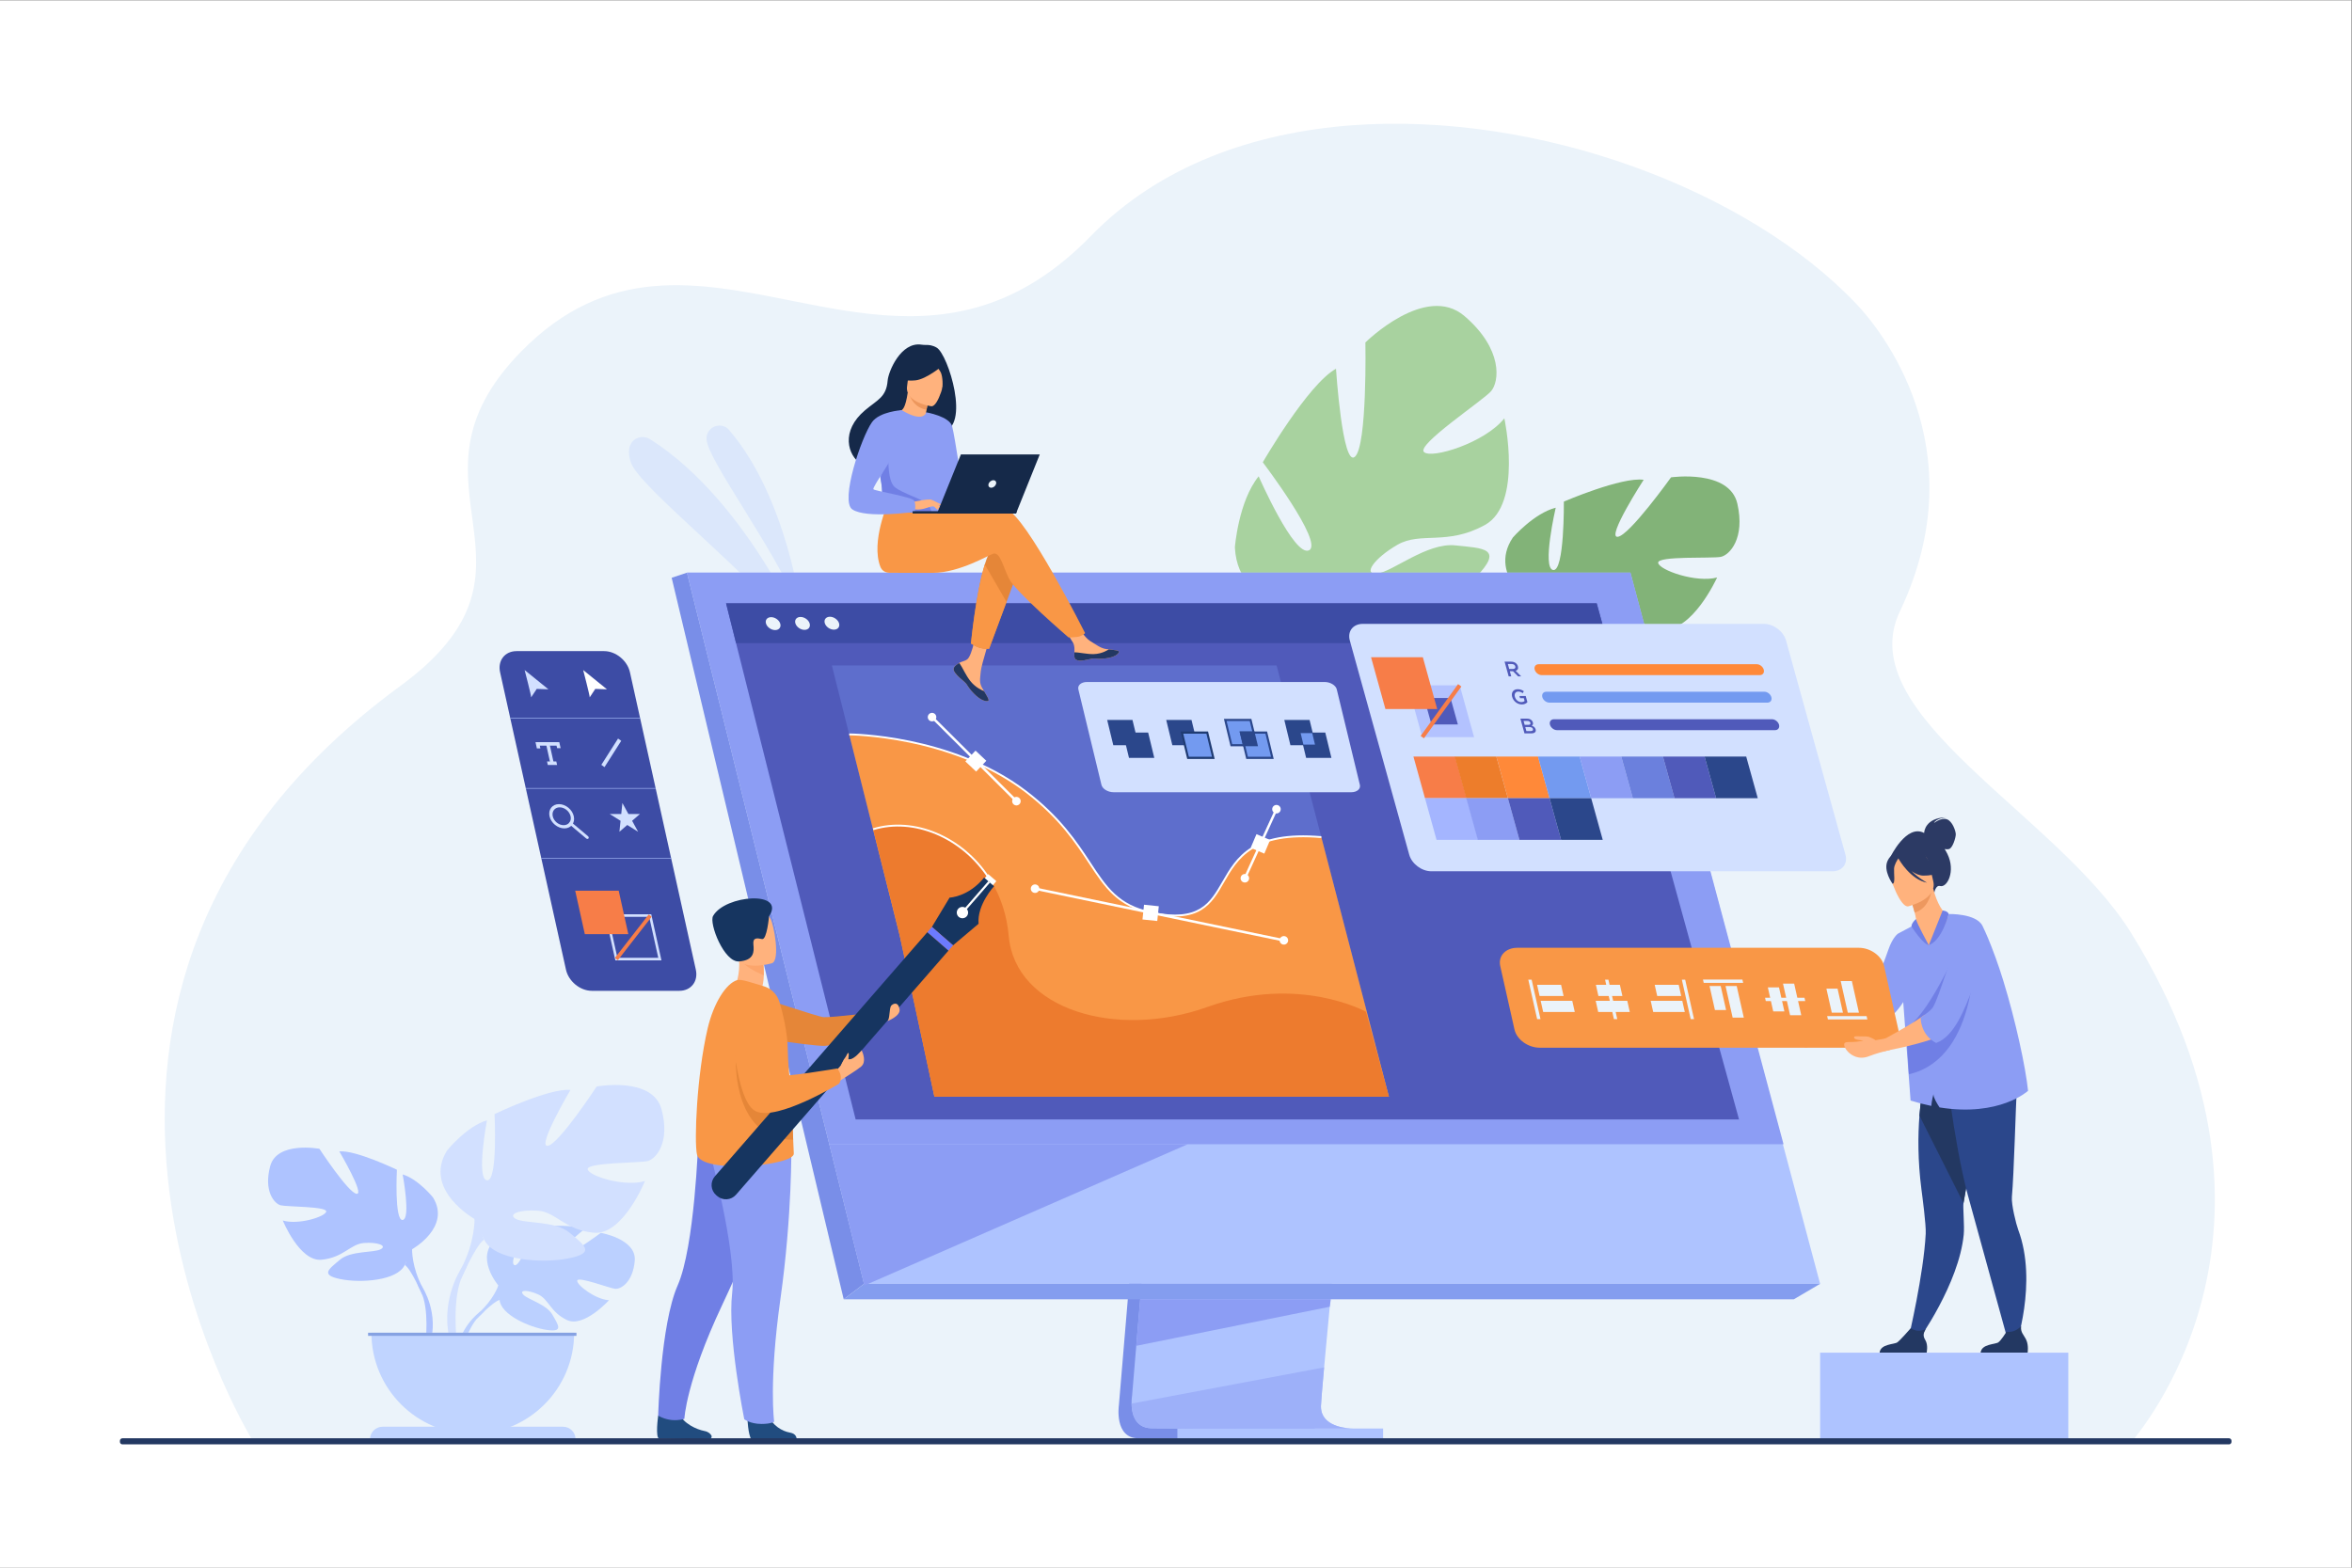 <?xml version="1.0" encoding="UTF-8" standalone="no"?>
<svg
   xmlns:dc="http://purl.org/dc/elements/1.1/"
   xmlns:cc="http://creativecommons.org/ns#"
   xmlns:rdf="http://www.w3.org/1999/02/22-rdf-syntax-ns#"
   xmlns:svg="http://www.w3.org/2000/svg"
   xmlns="http://www.w3.org/2000/svg"
   xmlns:sodipodi="http://sodipodi.sourceforge.net/DTD/sodipodi-0.dtd"
   xmlns:inkscape="http://www.inkscape.org/namespaces/inkscape"
   version="1.1"
   id="svg2"
   xml:space="preserve"
   width="4000"
   height="2666.667"
   viewBox="0 0 4000 2666.667"
   sodipodi:docname="10586.eps"><rect x="0" y="0" width="4000" height="2666.667" fill="#808080" stroke="none"/><defs
     id="defs6" /><sodipodi:namedview
     pagecolor="#ffffff"
     bordercolor="#666666"
     borderopacity="1"
     objecttolerance="10"
     gridtolerance="10"
     guidetolerance="10"
     inkscape:pageopacity="0"
     inkscape:pageshadow="2"
     inkscape:window-width="640"
     inkscape:window-height="480"
     id="namedview4" /><g
     id="g10"
     inkscape:groupmode="layer"
     inkscape:label="ink_ext_XXXXXX"
     transform="matrix(1.333,0,0,-1.333,0,2666.667)"><g
       id="g12"
       transform="scale(0.1)"><path
         d="M 0,0 H 30000 V 20000 H 0 Z"
         style="fill:#ffffff;fill-opacity:1;fill-rule:nonzero;stroke:none"
         id="path14" /><path
         d="m 27203.6,1612.5 c -1540.8,0 -23984.94,-5.5 -23997.91,34.6 l -2.2,5.1 c 0,0 -2.2,5 -2.2,7.5 -8.58,20.1 -3458.145,5662.7 1904.63,9590.7 2098.29,1537 -131.31,2551.6 1537.25,4262.6 1101.74,1129.7 2261.28,892.3 3452.93,654.9 882.4,-175.8 1782.5,-351.5 2689.7,27.8 376.8,157.4 754.8,410.7 1133.3,799.4 877.7,900.6 2081.9,1317.3 3325.3,1410.8 2382.6,178 5063.8,-823.6 6447.5,-2287.5 278.6,-294.8 1545.4,-1820.1 546.8,-3916.6 -630.5,-1323.7 2010.8,-2588 2949.3,-4099.5 2386.3,-3843.1 37.2,-6439.7 15.6,-6489.8"
         style="fill:#ebf3fa;fill-opacity:1;fill-rule:nonzero;stroke:none"
         id="path16" /><path
         d="m 10226.9,12180.3 c -362.44,856.4 -1202.4,1958 -1212.1,2219.2 -0.1,2.6 -0.17,5.2 -0.23,7.7 -2.12,101.2 80.52,167.7 165.59,167.7 43.64,0 87.91,-17.5 121.72,-56.8 750.22,-873.7 925.02,-2337.8 925.02,-2337.8"
         style="fill:#dbe7fb;fill-opacity:1;fill-rule:nonzero;stroke:none"
         id="path18" /><path
         d="m 10318,11761.2 c -745.2,941.9 -2169.28,2025.3 -2271.02,2347.2 -38.15,120.7 -22.88,198 11.11,247.5 32.55,47.3 85.78,72.1 140.13,72.1 32.83,0 66.07,-9 95.39,-27.6 C 9570.48,13591.1 10318,11761.2 10318,11761.2"
         style="fill:#dbe7fb;fill-opacity:1;fill-rule:nonzero;stroke:none"
         id="path20" /><path
         d="m 19629.7,12226.5 c 0,0 -669.3,412.1 -328,919.6 0,0 269.1,309.2 546.6,380.1 0,0 -178.4,-770.6 -32.9,-794.9 145.4,-24.3 136.8,873 136.8,873 0,0 736.1,317.3 1018.2,278.2 0,0 -479,-739.8 -332.1,-727.6 147,12.2 681.2,758.9 681.2,758.9 0,0 745.8,106.4 846.4,-337 100.7,-443.5 -100.3,-654.9 -211.1,-677.7 -110.7,-22.9 -813.9,15.3 -799.4,-76.8 14.5,-92.1 483.6,-258 751.9,-186.7 0,0 -322.2,-709.7 -704.5,-657.3 -382.2,52.5 -491.1,294.9 -727.9,323 -236.8,28.1 -413.1,-28.6 -297,-97.5 116.2,-68.9 520,-42.5 705.1,-213.6 185.1,-171 336.3,-278 -23.1,-336.3 -359.3,-58.4 -997,13.8 -1113.6,293.2 -116.6,279.4 -116.6,279.4 -116.6,279.4"
         style="fill:#82b378;fill-opacity:1;fill-rule:nonzero;stroke:none"
         id="path22" /><path
         d="m 21822.2,13453.7 c 0,0 -1944.4,-541.9 -2192.5,-1227.2 0,0 -3.7,-311.1 -210.3,-659.5 l -5.7,-137 c 0,0 220.3,457.7 332.6,517.1 0,0 -404.5,620.8 2075.9,1506.6"
         style="fill:#82b378;fill-opacity:1;fill-rule:nonzero;stroke:none"
         id="path24" /><path
         d="m 19419.4,11567 c 0,0 -314.5,-437.1 -168.4,-991 l 76.9,17.3 c 0,0 -48.9,605.5 118.4,902.1 167.4,296.6 -26.9,71.6 -26.9,71.6"
         style="fill:#82b378;fill-opacity:1;fill-rule:nonzero;stroke:none"
         id="path26" /><path
         d="m 16921.2,12242.9 c 0,0 -1124.1,-99.4 -1166.2,777.7 0,0 44.6,586.7 303.4,906.3 0,0 455.4,-1040.2 643.7,-943.5 188.3,96.7 -591,1122.4 -591,1122.4 0,0 575.6,996.6 933.9,1193.5 0,0 82.7,-1262.7 241.5,-1122.6 158.7,140.1 133.6,1458 133.6,1458 0,0 767.4,761.9 1263.6,337.6 496.1,-424.4 445.9,-840 338,-961.3 -107.9,-121.4 -950.4,-680.2 -854.7,-773.9 95.7,-93.6 778,117.6 1025.9,429.8 0,0 237.5,-1093.5 -247.6,-1360.9 -485.1,-267.3 -818.4,-81.6 -1115.2,-252.3 -296.7,-170.6 -451,-387.1 -258.2,-366.9 192.8,20.3 635.1,396.9 994.9,358.7 359.9,-38.3 625.6,-31.8 261.9,-407.1 -363.8,-375.3 -1159.9,-839 -1533.7,-617.2 -373.8,221.7 -373.8,221.7 -373.8,221.7"
         style="fill:#a8d29f;fill-opacity:1;fill-rule:nonzero;stroke:none"
         id="path28" /><path
         d="m 18393.4,15535.9 c 0,0 -1774.2,-2291.2 -1472.2,-3293 0,0 262.4,-361.3 323.2,-939.6 l 111,-162.7 c 0,0 -138.7,715.9 -60.4,880.6 0,0 -998,368 1098.4,3514.7"
         style="fill:#a8d29f;fill-opacity:1;fill-rule:nonzero;stroke:none"
         id="path30" /><path
         d="m 17244.4,11303.3 c 0,0 12.7,-773 655.9,-1285.6 l 73.8,86 c 0,0 -575.6,655.2 -637.2,1140.2 -61.7,485 -92.5,59.4 -92.5,59.4"
         style="fill:#a8d29f;fill-opacity:1;fill-rule:nonzero;stroke:none"
         id="path32" /><path
         d="m 6358.27,3601.4 c 0,0 -314.86,367.3 -19.42,600.7 0,0 215.8,130.6 391.77,120 0,0 -249.34,-418.1 -168.68,-459.7 80.67,-41.6 244.24,485.9 244.24,485.9 0,0 491.1,47.6 649.07,-28.3 0,0 -419.82,-343.6 -331.4,-364 88.42,-20.5 541.88,316.7 541.88,316.7 0,0 457.07,-77.7 432.7,-356.6 -24.38,-278.8 -181.86,-364.9 -251.09,-357.5 -69.21,7.4 -474.13,162 -482.95,105.3 -8.82,-56.7 234.92,-242.1 405.6,-250.7 0,0 -322.25,-355.4 -536.41,-252.9 -214.16,102.6 -232.44,265.2 -365.94,326.2 -133.5,60.9 -247.47,60.8 -192.35,-1.4 55.12,-62.2 296.73,-122.6 373.07,-257.7 76.35,-135 144.85,-226.1 -76.73,-192.8 -221.58,33.4 -581.74,195.5 -597.56,381.2 -15.8,185.6 -15.8,185.6 -15.8,185.6"
         style="fill:#bbd0ff;fill-opacity:1;fill-rule:nonzero;stroke:none"
         id="path34" /><path
         d="m 7873.84,3908.6 c 0,0 -1241.42,47.9 -1515.57,-307.2 0,0 -60.64,-181.6 -247.21,-346.9 l -29.08,-79.3 c 0,0 215.12,226.8 292.09,240.6 0,0 -120.37,439.8 1499.77,492.8"
         style="fill:#bbd0ff;fill-opacity:1;fill-rule:nonzero;stroke:none"
         id="path36" /><path
         d="m 6111.06,3254.5 c 0,0 -266.46,-197.1 -284.97,-549.2 l 48.36,-4.3 c 0,0 85.11,364.1 238.92,506.4 153.83,142.4 -2.31,47.1 -2.31,47.1"
         style="fill:#bbd0ff;fill-opacity:1;fill-rule:nonzero;stroke:none"
         id="path38" /><path
         d="m 5257.43,4063.4 c 0,0 500.85,280.4 267.12,661.1 0,0 -186.99,233.7 -387.33,293.8 0,0 106.85,-567.6 0,-581 -106.85,-13.3 -73.46,641.1 -73.46,641.1 0,0 -527.56,253.8 -734.58,233.8 0,0 327.22,-554.3 220.37,-541 -106.84,13.4 -474.14,574.3 -474.14,574.3 0,0 -540.92,100.2 -627.73,-220.3 -86.82,-320.6 53.42,-480.8 133.56,-500.9 80.13,-20 594.34,-13.3 580.99,-80.1 -13.36,-66.8 -360.62,-173.6 -554.28,-113.5 0,0 213.7,-527.6 494.17,-500.9 280.48,26.7 367.29,200.3 540.93,213.7 173.62,13.4 300.5,-33.4 213.69,-80.1 -86.81,-46.8 -380.65,-15.4 -520.89,-134.6 -140.23,-119.2 -253.76,-192.7 6.68,-246.1 260.45,-53.4 727.91,-20 821.4,180.3 93.5,200.4 93.5,200.4 93.5,200.4"
         style="fill:#aec3ff;fill-opacity:1;fill-rule:nonzero;stroke:none"
         id="path40" /><path
         d="m 3694.77,5025 c 0,0 1402.38,-454.1 1562.66,-961.6 0,0 -6.68,-227.1 133.56,-487.5 v -100.2 c 0,0 -146.92,340.6 -227.06,387.3 0,0 313.87,440.8 -1469.16,1162"
         style="fill:#aec3ff;fill-opacity:1;fill-rule:nonzero;stroke:none"
         id="path42" /><path
         d="m 5390.99,3575.9 c 0,0 216.27,-328.4 92.97,-728.2 l -55.64,14.9 c 0,0 54.01,440.3 -59.14,661.8 -113.15,221.5 21.81,51.5 21.81,51.5"
         style="fill:#aec3ff;fill-opacity:1;fill-rule:nonzero;stroke:none"
         id="path44" /><path
         d="m 6054.24,4450.2 c 0,0 -660.22,369.7 -352.12,871.5 0,0 246.49,308.1 510.58,387.3 0,0 -140.85,-748.2 0,-765.9 140.84,-17.6 96.83,845.1 96.83,845.1 0,0 695.42,334.5 968.31,308.1 0,0 -431.34,-730.6 -290.49,-713 140.84,17.6 625,757 625,757 0,0 713.04,132.1 827.47,-290.5 114.44,-422.5 -70.42,-633.8 -176.05,-660.2 -105.64,-26.4 -783.46,-17.6 -765.85,-105.6 17.6,-88 475.35,-228.9 730.63,-149.7 0,0 -281.68,-695.4 -651.41,-660.2 -369.72,35.2 -484.16,264.1 -713.03,281.7 -228.88,17.6 -396.13,-44 -281.7,-105.6 114.45,-61.6 501.77,-20.2 686.63,-177.4 184.86,-157.1 334.51,-254 -8.8,-324.4 -343.32,-70.4 -959.52,-26.4 -1082.76,237.7 -123.24,264.1 -123.24,264.1 -123.24,264.1"
         style="fill:#d2e0ff;fill-opacity:1;fill-rule:nonzero;stroke:none"
         id="path46" /><path
         d="m 8114.12,5717.8 c 0,0 -1848.61,-598.6 -2059.88,-1267.6 0,0 8.81,-299.3 -176.06,-642.6 v -132.1 c 0,0 193.67,449 299.3,510.6 0,0 -413.73,581 1936.64,1531.7"
         style="fill:#d2e0ff;fill-opacity:1;fill-rule:nonzero;stroke:none"
         id="path48" /><path
         d="m 5878.18,3807.6 c 0,0 -285.08,-433 -122.55,-959.9 l 73.34,19.7 c 0,0 -71.2,580.4 77.96,872.3 149.15,292 -28.75,67.9 -28.75,67.9"
         style="fill:#d2e0ff;fill-opacity:1;fill-rule:nonzero;stroke:none"
         id="path50" /><path
         d="m 6031.99,1704.9 c 714.26,0 1293.26,579 1293.26,1293.2 H 4738.74 c 0,-714.2 579.01,-1293.2 1293.25,-1293.2"
         style="fill:#c0d4ff;fill-opacity:1;fill-rule:nonzero;stroke:none"
         id="path52" /><path
         d="M 7343.12,1639.1 H 4720.87 c 0,88.1 71.44,159.5 159.56,159.5 h 2303.13 c 88.12,0 159.56,-71.4 159.56,-159.5"
         style="fill:#c0d4ff;fill-opacity:1;fill-rule:nonzero;stroke:none"
         id="path54" /><path
         d="M 7354.67,2958.5 H 4696.21 v 39.7 h 2658.46 v -39.7"
         style="fill:#86a2e2;fill-opacity:1;fill-rule:nonzero;stroke:none"
         id="path56" /><path
         d="m 14853.5,8949.9 -578.7,-6881.1 c 0,0 -60.6,-417.1 249.7,-417.9 510.1,-1.2 2539.1,0 2539.1,0 0,0 -383.9,86.9 -379.3,282.2 5.5,230.3 676.4,7081.9 676.4,7081.9 l -2507.2,-65.1"
         style="fill:#798ee8;fill-opacity:1;fill-rule:nonzero;stroke:none"
         id="path58" /><path
         d="m 17254.6,1776 c -100.3,-0.3 -2064.7,-3.6 -2561.5,2.8 -216.5,2.7 -254.4,192.5 -256.2,315.3 -0.9,58.9 6.6,102.4 6.6,102.4 l 15,178.9 38.4,455.8 33.8,402.8 43.6,517.5 36.6,436.8 411.2,4889.5 2507.2,65.1 c 0,0 -282.5,-2867.4 -482.4,-4954.6 -22.3,-232.6 -43.6,-455.5 -63.2,-663.7 -6.4,-66.4 -12.4,-131.4 -18.4,-194.7 -18.6,-197.5 -35.5,-378.8 -50.2,-538.9 -7.8,-84.4 -15,-162.8 -21.5,-234.7 -25.5,-281.4 -40.4,-461.2 -40.6,-495.4 -0.1,-19.9 1.6,-38.4 4.9,-55.7 41.1,-219.3 359.1,-229.2 396.7,-229.2"
         style="fill:#aec3ff;fill-opacity:1;fill-rule:nonzero;stroke:none"
         id="path60" /><path
         d="M 8764.77,12697.3 10174.4,7035 l 193,-775.4 656.6,-2637.4 h 12197.6 l -2419.9,9075.1 H 8764.77"
         style="fill:#aec3ff;fill-opacity:1;fill-rule:nonzero;stroke:none"
         id="path62" /><path
         d="m 8764.74,12697.3 -195.36,-65.1 2194.92,-9207 259.7,197 -2259.26,9075.1"
         style="fill:#798ee8;fill-opacity:1;fill-rule:nonzero;stroke:none"
         id="path64" /><path
         d="m 10764.3,3425.2 h 12122.5 l 334.8,197 H 11024 l -259.7,-197"
         style="fill:#849def;fill-opacity:1;fill-rule:nonzero;stroke:none"
         id="path66" /><path
         d="m 15021.3,1651.3 h 2624.8 v 124.699 h -2624.8 z"
         style="fill:#aec3ff;fill-opacity:1;fill-rule:nonzero;stroke:none"
         id="path68" /><path
         d="m 16978.8,3425.3 -13.5,-95.4 -2468.4,-498.7 33.8,402.8 16.2,191.3 h 2431.9"
         style="fill:#8c9df4;fill-opacity:1;fill-rule:nonzero;stroke:none"
         id="path70" /><path
         d="m 17254.6,1776 h -2117.3 c -188.6,0.6 -345.4,1.5 -444.2,2.8 -216.5,2.7 -254.4,192.5 -256.2,315.3 l 2456.7,462.2 c -25.5,-281.4 -40.4,-461.2 -40.6,-495.4 0,-0.6 0,-1.2 0,-1.8 0,-19.3 1.7,-37.2 4.9,-53.9 41.1,-219.3 359.1,-229.2 396.7,-229.2"
         style="fill:#9db0f9;fill-opacity:1;fill-rule:nonzero;stroke:none"
         id="path72" /><path
         d="m 16052.6,1774.9 c -319.4,0 -649,0.3 -915.3,1.1 v 0 h 2117.3 v 0 c -52.2,-0.1 -609.6,-1.1 -1202,-1.1"
         style="fill:#9db0f9;fill-opacity:1;fill-rule:nonzero;stroke:none"
         id="path74" /><path
         d="M 8764.74,12697.3 H 20801.7 l 1953,-7293.5 H 10580.5 l -1815.76,7293.5"
         style="fill:#8c9df4;fill-opacity:1;fill-rule:nonzero;stroke:none"
         id="path76" /><path
         d="M 22187,5719.9 H 10916.7 l -402.7,1604.3 -155.8,620.8 -63.5,253.1 -414.01,1648.8 -21.37,85.9 -218.86,871.5 -97.91,390 -83.46,332.6 -68.18,271.3 -127.64,508.4 H 20371.1 l 140.2,-508.4 74.7,-271.3 91.7,-332.6 107.5,-390 708.3,-2569 v -0.1 l 59.9,-217.7 28,-101 488.9,-1773.6 116.7,-423"
         style="fill:#505aba;fill-opacity:1;fill-rule:nonzero;stroke:none"
         id="path78" /><path
         d="m 17720.2,6010.5 h -5798.8 l -318.6,1561.6 -123.3,491.1 -50.2,200.2 -327.5,1304.3 -16.9,67.9 -173.1,689.5 -77.5,308.5 -66,263.1 -53.9,214.6 -101,402.2 h 5674 l 1432.8,-5503"
         style="fill:#5e6ecc;fill-opacity:1;fill-rule:nonzero;stroke:none"
         id="path80" /><path
         d="M 15153.6,5403.8 11028.1,3600.9 10580.5,5403.8 Z"
         style="fill:#8c9df4;fill-opacity:1;fill-rule:nonzero;stroke:none"
         id="path82" /><path
         d="m 24548.7,9375.6 c 0.6,16.2 13.1,191.2 279.7,200.3 0,0 -131.1,-15.6 -153.8,-73.2 0,0 89.3,71.2 162,48.3 72.6,-22.9 115.3,-150.2 115.8,-192.1 0.4,-41.9 -40,-176.9 -86.1,-188.4 -17.5,-4.3 -37.6,-3.2 -55.9,-0.1 12.3,-19.1 24.3,-40.3 35.8,-63.9 106.4,-218.3 -3.3,-431.6 -93.3,-408.1 -57.8,15.1 -74.1,-83.4 -74.1,-83.4 l -561,454.2 c 0,0 206,426.4 430.9,306.4"
         style="fill:#2c3a64;fill-opacity:1;fill-rule:nonzero;stroke:none"
         id="path84" /><path
         d="m 23019.7,6645.8 c 46.9,-41.4 171.3,101 188.5,120 0.9,1.8 1.8,2.7 1.8,2.7 l -37.9,105.5 c 0,0 -163.2,6.3 -190.3,-20.7 -27,-27.1 -13.5,-163.3 37.9,-207.5"
         style="fill:#ffb27d;fill-opacity:1;fill-rule:nonzero;stroke:none"
         id="path86" /><path
         d="m 24353.3,2943.9 119.2,-44.4 c 0,0 517.6,717.8 581.3,1349.4 11.4,112.8 -12,351.8 -3.1,402.9 4.1,23.8 9.1,52.5 14.9,85.4 16.8,96.4 40,228.4 66.4,378.6 60.9,345.6 139.8,787.5 201.1,1112.4 l -32.1,10.3 -347.4,112 -71.8,228.1 -258.7,68.1 c 0,0 -57.8,-113.1 -109.4,-647.1 -9.6,-70 -18.2,-147.3 -24.8,-231 -20.1,-255.7 -21.5,-572.9 24.7,-935.4 11.8,-92.9 61.1,-457.7 55.3,-570.6 -26,-516.3 -215.6,-1318.7 -215.6,-1318.7"
         style="fill:#2b478b;fill-opacity:1;fill-rule:nonzero;stroke:none"
         id="path88" /><path
         d="m 24488.9,5768.6 561.8,-1116.8 c 4.1,23.8 9.1,52.5 14.9,85.4 16.8,96.4 40,228.4 66.4,378.6 60.9,345.6 139.8,787.5 201.1,1112.4 l -32.1,10.3 -347.4,112 -71.8,228.1 -258.7,68.1 c 0,0 -57.8,-113.1 -109.4,-647.1 -9.6,-70 -18.2,-147.3 -24.8,-231"
         style="fill:#233862;fill-opacity:1;fill-rule:nonzero;stroke:none"
         id="path90" /><path
         d="m 24736.1,6503.4 13,111.5 c 217.8,-57.9 799.9,161.7 799.9,161.7 0,0 211.1,-185.5 183.4,-630.3 -13.5,-217 -38.2,-1139.4 -64,-1412.3 -9.4,-98.9 54.8,-353.5 80.6,-422.2 253.3,-674.9 -39,-1506 -39,-1506 l -75.8,30.5 c 0,0 -479.9,1739.7 -529.4,1924 -93.5,348.5 -168.8,801.8 -218.9,1151.6 -6.9,-0.3 -149.8,591.5 -149.8,591.5"
         style="fill:#2b478b;fill-opacity:1;fill-rule:nonzero;stroke:none"
         id="path92" /><path
         d="m 24570.8,7797.2 c 374.5,-20.5 292.2,537.8 269.4,535 -45.9,23.9 -128.2,140.2 -175.7,334.7 l -16.2,-7.5 -270.3,-127.1 c 0,0 28.7,-87.9 50,-172.1 16.5,-65.8 28.4,-129.5 18.4,-147.3 -21.3,-8.6 -34,-14.1 -34,-14.1 l -0.1,-0.3 c -2.7,-6.9 58.6,-395.8 158.5,-401.3"
         style="fill:#ffb27d;fill-opacity:1;fill-rule:nonzero;stroke:none"
         id="path94" /><path
         d="m 24378,8532.3 c 0,0 28.8,-87.9 49.9,-172.1 158,44 206,210.1 220.4,299.1 l -270.3,-127"
         style="fill:#ed985f;fill-opacity:1;fill-rule:nonzero;stroke:none"
         id="path96" /><path
         d="m 24344.8,8439.2 c 0,0 377.9,87.5 319.8,322 -58.1,234.6 -48.4,403.8 -292.2,357.9 -243.7,-46 -268.3,-147 -267.9,-230 0.3,-83 140.5,-466.6 240.3,-449.9"
         style="fill:#ffb27d;fill-opacity:1;fill-rule:nonzero;stroke:none"
         id="path98" /><path
         d="m 24083.2,9022.2 c 40.6,85 88.5,80.5 118.4,65.4 177.6,164.3 351.8,30.1 351.8,30.1 67,-162 212.3,-228.1 212.3,-228.1 0,0 -58.1,-59.5 -226.3,-58.2 -51.4,0.4 -103.1,24 -150.2,56.5 90.8,-91.3 197.1,-146.9 197.1,-146.9 -210.6,40.3 -351.9,284.1 -366.4,310.1 -17.8,-26.4 -52,-82.5 -54.8,-129.9 -3.9,-64.3 18.2,-189.4 -18.7,-194.1 0,0 -124.1,167.6 -63.2,295.1"
         style="fill:#2c3a64;fill-opacity:1;fill-rule:nonzero;stroke:none"
         id="path100" /><path
         d="m 25269.1,2743.8 h 600.1 c 0,0 14.4,91.5 -16.9,160.9 -30.1,66.6 -77.1,96.8 -65.8,177.4 -38.2,-39.3 -100.3,-83.2 -187.1,-71.6 -10.6,-17.2 -68.6,-109.4 -104.1,-135 -39.3,-28.1 -214.1,-18.1 -226.2,-131.7"
         style="fill:#233862;fill-opacity:1;fill-rule:nonzero;stroke:none"
         id="path102" /><path
         d="m 23980.4,2743.8 h 600.2 c 0,0 22.4,95.7 -17,160.9 -34.9,57.6 -21.5,90.4 4.3,138.1 -27.1,-11.1 -62.3,-21.2 -101,-19 -29.9,1.7 -61.6,15.3 -89.3,31.4 -25.8,-29.5 -136.4,-154.8 -171,-179.7 -39.2,-28.1 -214.1,-18.1 -226.2,-131.7"
         style="fill:#233862;fill-opacity:1;fill-rule:nonzero;stroke:none"
         id="path104" /><path
         d="m 25560.2,7485.6 c -32.3,104.7 -65.6,205.1 -99.4,297.8 -76.9,210.7 -125.7,320.7 -167.1,405.9 -78.9,162.1 -431.2,151.9 -431.2,151.9 -67.9,-244.5 -254.4,-397 -254.4,-397 -99.4,58.4 -173.4,263.7 -173.4,263.7 l -217.6,-115.8 c -0.8,-0.8 -67.4,-40.2 -126.1,-209 -87.3,-251.1 -229,-607.8 -327.3,-716.9 -22.9,-25.4 -90.1,-63.9 -171.4,-104.8 v 0 c -1.7,-2.7 -3.1,-4 -4,-4 5.3,-12 29,-68.6 67.2,-126.1 31.1,-46.7 71.9,-93.9 120.1,-118.3 37.1,17.9 103.9,44.3 132.2,61.7 102.5,62.6 255,152.8 374.3,343.1 l 33.3,-447.4 60.3,-809.3 c 92.5,-28.8 180.7,-51.3 264.3,-68.5 5.4,67.8 27.4,149 27.4,149 -1,-42.6 48.8,-124 78.3,-168.3 768.6,-123.2 1128.9,212.1 1128.9,212.1 -29.9,296.7 -159.4,897 -314.4,1400.2"
         style="fill:#8c9df4;fill-opacity:1;fill-rule:nonzero;stroke:none"
         id="path106" /><path
         d="m 24784.8,8386.4 c 0,0 63.9,-4.3 77.7,-45.1 0,0 -83.5,-335.9 -254.3,-397.1 l 176.6,442.2"
         style="fill:#707fe5;fill-opacity:1;fill-rule:nonzero;stroke:none"
         id="path108" /><path
         d="m 24608.2,7944.2 c 0,0 -163.3,294.6 -162.7,334.5 0,0 -62,-55 -57.9,-95.9 0,0 137.5,-220.2 220.6,-238.6"
         style="fill:#707fe5;fill-opacity:1;fill-rule:nonzero;stroke:none"
         id="path110" /><path
         d="m 25045.8,8063.7 c -4.6,-15.9 -337.8,-812.1 -636.6,-1105.6 -130.8,-128.5 286,-91.4 290,-67.5 4,23.9 346.6,1173.1 346.6,1173.1"
         style="fill:#707fe5;fill-opacity:1;fill-rule:nonzero;stroke:none"
         id="path112" /><path
         d="m 24325.9,6745.2 28.5,-449.1 c 911.3,211.6 834.8,1663 834.8,1663 l -457.6,-944.9 -401.6,-262.5 c 0,0 -1.5,-2.3 -4.1,-6.5"
         style="fill:#707fe5;fill-opacity:1;fill-rule:nonzero;stroke:none"
         id="path114" /><path
         d="m 23587.1,7058.8 c 0.3,-0.9 0.7,-1.4 1.2,-1.4 l -0.7,1.7 c -0.7,1.4 -0.9,1.4 -0.5,-0.3"
         style="fill:#aec3ff;fill-opacity:1;fill-rule:nonzero;stroke:none"
         id="path116" /><path
         d="m 24037.9,7677.3 181.4,-808.7 c 28.9,-128.8 -68.6,-233.2 -217.8,-233.2 h -4357 c -149.3,0 -293.6,104.4 -322.5,233.2 l -181.5,808.7 c -1.1,5 -2.1,9.8 -2.6,14.8 -18.8,122 77,218.4 220.5,218.4 h 4357 c 143.5,0 282.5,-96.4 318.5,-218.4 1.6,-5 2.9,-9.8 4,-14.8"
         style="fill:#f99746;fill-opacity:1;fill-rule:nonzero;stroke:none"
         id="path118" /><path
         d="m 19654.2,7000 h -42.8 l -112.9,503.2 h 42.8 l 112.9,-503.2"
         style="fill:#ebf3fa;fill-opacity:1;fill-rule:nonzero;stroke:none"
         id="path120" /><path
         d="m 19948.6,7295.5 h -306.1 l -32,142.4 h 306.2 l 31.9,-142.4"
         style="fill:#ebf3fa;fill-opacity:1;fill-rule:nonzero;stroke:none"
         id="path122" /><path
         d="m 20091.4,7091.4 h -403.1 l -32,142.4 h 403.1 l 32,-142.4"
         style="fill:#ebf3fa;fill-opacity:1;fill-rule:nonzero;stroke:none"
         id="path124" /><path
         d="m 20633.6,7000 h -42.7 l -112.9,503.2 h 42.7 l 112.9,-503.2"
         style="fill:#ebf3fa;fill-opacity:1;fill-rule:nonzero;stroke:none"
         id="path126" /><path
         d="m 20699,7295.5 h -306.2 l -31.9,142.4 h 306.2 l 31.9,-142.4"
         style="fill:#ebf3fa;fill-opacity:1;fill-rule:nonzero;stroke:none"
         id="path128" /><path
         d="m 20793.3,7091.4 h -403.1 l -32,142.4 h 403.1 l 32,-142.4"
         style="fill:#ebf3fa;fill-opacity:1;fill-rule:nonzero;stroke:none"
         id="path130" /><path
         d="m 21613.1,7000 h -42.7 l -112.9,503.2 h 42.7 l 112.9,-503.2"
         style="fill:#ebf3fa;fill-opacity:1;fill-rule:nonzero;stroke:none"
         id="path132" /><path
         d="m 21449.3,7295.5 h -306.2 l -32,142.4 h 306.2 l 32,-142.4"
         style="fill:#ebf3fa;fill-opacity:1;fill-rule:nonzero;stroke:none"
         id="path134" /><path
         d="M 21495.1,7091.4 H 21092 l -32,142.4 h 403.1 l 32,-142.4"
         style="fill:#ebf3fa;fill-opacity:1;fill-rule:nonzero;stroke:none"
         id="path136" /><path
         d="m 22239.8,7462.5 h -503.2 l -9.6,42.7 h 503.2 l 9.6,-42.7"
         style="fill:#ebf3fa;fill-opacity:1;fill-rule:nonzero;stroke:none"
         id="path138" /><path
         d="m 21953.3,7422.4 68.7,-306.2 h -142.4 l -68.7,306.2 h 142.4"
         style="fill:#ebf3fa;fill-opacity:1;fill-rule:nonzero;stroke:none"
         id="path140" /><path
         d="m 22157.4,7422.4 90.5,-403.1 h -142.4 l -90.5,403.1 h 142.4"
         style="fill:#ebf3fa;fill-opacity:1;fill-rule:nonzero;stroke:none"
         id="path142" /><path
         d="m 23031.8,7230.3 h -503.2 l -9.6,42.7 h 503.2 l 9.6,-42.7"
         style="fill:#ebf3fa;fill-opacity:1;fill-rule:nonzero;stroke:none"
         id="path144" /><path
         d="m 22697.2,7404.7 68.7,-306.2 h -142.4 l -68.7,306.2 h 142.4"
         style="fill:#ebf3fa;fill-opacity:1;fill-rule:nonzero;stroke:none"
         id="path146" /><path
         d="m 22890.4,7453.2 90.5,-403.1 h -142.4 l -90.5,403.1 h 142.4"
         style="fill:#ebf3fa;fill-opacity:1;fill-rule:nonzero;stroke:none"
         id="path148" /><path
         d="M 23824.2,6996.2 H 23321 l -9.6,42.7 h 503.3 l 9.5,-42.7"
         style="fill:#ebf3fa;fill-opacity:1;fill-rule:nonzero;stroke:none"
         id="path150" /><path
         d="m 23444.2,7388.8 68.7,-306.2 h -142.4 l -68.7,306.2 h 142.4"
         style="fill:#ebf3fa;fill-opacity:1;fill-rule:nonzero;stroke:none"
         id="path152" /><path
         d="m 23626.6,7485.7 90.4,-403.1 h -142.4 l -90.4,403.1 h 142.4"
         style="fill:#ebf3fa;fill-opacity:1;fill-rule:nonzero;stroke:none"
         id="path154" /><path
         d="m 23600.3,6707.8 c 49.6,0.2 128,3.6 173.3,21 0,0 -144.7,2 -114,47.8 5.6,8.3 77.6,2 157.9,2 32.9,0 114.3,-45.1 110.1,-47.2 58.2,7.7 111.2,19 128.3,22.6 4.5,1 6.3,1.8 6.3,1.8 l 51.4,-149.6 c 0,0 -10.8,-2.7 -29.8,-6.4 -47.8,-11.7 -146.1,-36.9 -239,-73 -129.8,-51.4 -225.3,12.5 -268.7,57.7 -27.5,28.7 -49.1,66.7 -47.6,94.3 1.6,30.2 41.5,28.8 71.8,29"
         style="fill:#ffb27d;fill-opacity:1;fill-rule:nonzero;stroke:none"
         id="path156" /><path
         d="m 23949.4,6696.3 31.6,-115.4 c 0,0 39.7,7.2 102.8,18.9 19,3.7 29.8,6.4 29.8,6.4 50.5,9.8 110.9,23.4 176.7,37.8 h 1 c 112.7,27.1 238.9,59.5 345.3,95.6 9.6,3.4 18.9,6.7 28.1,10.1 62.9,23.2 -58.7,342.5 -113.7,302.8 -14.6,-10.5 -30.3,-21.4 -46.7,-32.7 -91.2,-61.9 -207.3,-131 -310.5,-189.1 -50.5,-28.9 -98.3,-55 -138,-76.7 -64,-35.1 -106.4,-57.7 -106.4,-57.7"
         style="fill:#ffb27d;fill-opacity:1;fill-rule:nonzero;stroke:none"
         id="path158" /><path
         d="m 24504.3,7019.8 c 0,0 -6.6,-218 197.6,-324.1 235.9,85.2 362.1,437.1 459.6,678.8 13.5,33.3 26.1,66.7 38.7,99.2 45.1,120.8 81.2,239.9 102.8,342.7 13.6,61.3 -248.8,370.6 -282.2,297.5 -51.4,-116.2 -105.5,-266.9 -156,-416.6 -28,-82 -55,-164.1 -82.1,-239.8 -15.3,-46 -30.7,-89.3 -45.1,-129 -28,-75.8 -53.2,-137.1 -75.7,-175.8 -14.5,-25.3 -55.9,-60.5 -110.9,-100.2 -14.6,-10.5 -30.3,-21.4 -46.7,-32.7"
         style="fill:#8c9df4;fill-opacity:1;fill-rule:nonzero;stroke:none"
         id="path160" /><path
         d="M 20511.3,11798.2 H 9390.91 l -127.64,508.4 H 20371.1 l 140.2,-508.4"
         style="fill:#3d4ca5;fill-opacity:1;fill-rule:nonzero;stroke:none"
         id="path162" /><path
         d="m 9954.39,12047.8 c 14.47,-45.5 -14.37,-82.8 -64.42,-83.1 -50.05,-0.4 -102.36,36.3 -116.84,81.9 -14.47,45.5 14.37,82.7 64.42,83.1 50.05,0.3 102.36,-36.3 116.84,-81.9"
         style="fill:#ebf3fa;fill-opacity:1;fill-rule:nonzero;stroke:none"
         id="path164" /><path
         d="m 10329.4,12050.4 c 14.5,-45.5 -14.4,-82.8 -64.4,-83.1 -50.1,-0.4 -102.4,36.3 -116.9,81.9 -14.4,45.5 14.4,82.7 64.5,83.1 50,0.3 102.3,-36.3 116.8,-81.9"
         style="fill:#ebf3fa;fill-opacity:1;fill-rule:nonzero;stroke:none"
         id="path166" /><path
         d="m 10704.4,12053 c 14.5,-45.5 -14.4,-82.8 -64.4,-83.1 -50.1,-0.3 -102.4,36.3 -116.8,81.9 -14.5,45.5 14.3,82.8 64.4,83.1 50,0.3 102.3,-36.3 116.8,-81.9"
         style="fill:#ebf3fa;fill-opacity:1;fill-rule:nonzero;stroke:none"
         id="path168" /><path
         d="m 10834.3,10633.6 c 0,0 1309,-5 2258.2,-732.7 949.1,-727.7 812.3,-1380.6 1599.9,-1544.2 1290.7,-268.2 489.4,1109.3 2165.4,966 l 862.4,-3312.2 h -5798.8 l -441.9,2052.7 -645.2,2570.4"
         style="fill:#f99746;fill-opacity:1;fill-rule:nonzero;stroke:none"
         id="path170" /><path
         d="m 14991.2,8309.8 c -88.8,0 -188.5,11.8 -301.2,35.2 -434.7,90.3 -595,334.2 -797.9,642.9 -168.1,255.9 -377.4,574.3 -806.9,903.5 -269.7,206.8 -745.3,485.1 -1480.2,637 -439.6,90.9 -767.5,93.2 -770.7,93.2 l 0.1,23.9 c 3.2,0 333.5,-2.3 775.5,-93.7 408,-84.4 997.7,-264.1 1489.8,-641.4 432.7,-331.7 643.2,-652 812.4,-909.4 207.6,-316 357.7,-544.3 782.8,-632.6 605.2,-125.8 742.1,112.1 900.6,387.5 176.6,306.7 376.8,654.5 1263.3,578.7 l -2,-23.8 c -871.6,74.5 -1067.6,-266.2 -1240.6,-566.9 -80.2,-139.3 -156,-270.9 -290.4,-352.2 -90.5,-54.8 -199.8,-81.9 -334.6,-81.9"
         style="fill:#ffffff;fill-opacity:1;fill-rule:nonzero;stroke:none"
         id="path172" /><path
         d="m 11140,9423.3 332.7,-1326 448.7,-2086.8 h 5798.8 L 17427.8,7094 c 0,0 -858.4,478.5 -2022.5,61.5 -1164.1,-417 -2452.8,-32.2 -2535.7,905.8 -93.6,1057.5 -1065.3,1567 -1729.6,1362"
         style="fill:#ed7b2e;fill-opacity:1;fill-rule:nonzero;stroke:none"
         id="path174" /><path
         d="m 12605.1,8795.9 c -333.4,515.4 -948,774.4 -1461.6,616 l -7,22.8 c 523.6,161.5 1149.6,-101.6 1488.6,-625.8 l -20,-13"
         style="fill:#ffffff;fill-opacity:1;fill-rule:nonzero;stroke:none"
         id="path176" /><path
         d="m 14764.7,8252.2 -188.4,19.5 19.5,188.3 188.4,-19.4 -19.5,-188.4"
         style="fill:#ffffff;fill-opacity:1;fill-rule:nonzero;stroke:none"
         id="path178" /><path
         d="m 16376.9,7990 -3174.6,659.4 6.4,30.7 3174.6,-659.3 -6.4,-30.8"
         style="fill:#ffffff;fill-opacity:1;fill-rule:nonzero;stroke:none"
         id="path180" /><path
         d="m 13151.4,8670.3 c 3.1,29.9 29.8,51.6 59.7,48.5 29.9,-3.1 51.6,-29.8 48.5,-59.7 -3.1,-29.9 -29.8,-51.6 -59.7,-48.5 -29.9,3.1 -51.6,29.8 -48.5,59.7"
         style="fill:#ffffff;fill-opacity:1;fill-rule:nonzero;stroke:none"
         id="path182" /><path
         d="m 16326,8011 c 3.1,29.9 29.8,51.6 59.7,48.5 29.9,-3.1 51.6,-29.8 48.5,-59.7 -3.1,-29.9 -29.8,-51.6 -59.7,-48.5 -29.9,3.1 -51.6,29.8 -48.5,59.7"
         style="fill:#ffffff;fill-opacity:1;fill-rule:nonzero;stroke:none"
         id="path184" /><path
         d="m 12453.9,10158.9 -137.8,129.9 129.9,137.8 137.8,-129.9 -129.9,-137.8"
         style="fill:#ffffff;fill-opacity:1;fill-rule:nonzero;stroke:none"
         id="path186" /><path
         d="m 12956.7,9770.5 -1076.6,1072.4 22.2,22.3 1076.6,-1072.4 -22.2,-22.3"
         style="fill:#ffffff;fill-opacity:1;fill-rule:nonzero;stroke:none"
         id="path188" /><path
         d="m 11849,10888.3 c 18.9,23.3 53.2,26.9 76.5,8 23.3,-18.9 26.9,-53.2 8,-76.5 -19,-23.4 -53.2,-26.9 -76.5,-8 -23.4,18.9 -26.9,53.2 -8,76.5"
         style="fill:#ffffff;fill-opacity:1;fill-rule:nonzero;stroke:none"
         id="path190" /><path
         d="m 12925.6,9815.9 c 18.9,23.3 53.2,26.9 76.5,8 23.3,-19 26.9,-53.2 8,-76.5 -19,-23.4 -53.2,-26.9 -76.6,-8 -23.3,18.9 -26.9,53.2 -7.9,76.5"
         style="fill:#ffffff;fill-opacity:1;fill-rule:nonzero;stroke:none"
         id="path192" /><path
         d="m 16204.6,9286.4 -74,-174.3 -174.3,74 74,174.3 174.3,-74"
         style="fill:#ffffff;fill-opacity:1;fill-rule:nonzero;stroke:none"
         id="path194" /><path
         d="m 15896.6,8791.2 -28.6,13 403.2,881.4 28.5,-13.1 -403.1,-881.3"
         style="fill:#ffffff;fill-opacity:1;fill-rule:nonzero;stroke:none"
         id="path196" /><path
         d="m 15864.8,8746.2 c -28.5,9.6 -43.7,40.5 -34,69 9.6,28.4 40.5,43.7 69,34 28.4,-9.6 43.6,-40.5 34,-69 -9.7,-28.4 -40.6,-43.7 -69,-34"
         style="fill:#ffffff;fill-opacity:1;fill-rule:nonzero;stroke:none"
         id="path198" /><path
         d="m 16268,9627.5 c -28.5,9.7 -43.7,40.6 -34.1,69 9.7,28.5 40.6,43.7 69,34.1 28.5,-9.7 43.7,-40.6 34.1,-69 -9.7,-28.5 -40.6,-43.7 -69,-34.1"
         style="fill:#ffffff;fill-opacity:1;fill-rule:nonzero;stroke:none"
         id="path200" /><path
         d="m 17055,11207.9 294.7,-1218.1 c 12.7,-52.1 -36.5,-94.4 -109.8,-94.4 h -3031.7 c -73.3,0 -142.9,42.3 -155.5,94.4 l -294.7,1218.1 c -12.6,52.1 36.5,94.4 109.8,94.4 h 3031.7 c 73.3,0 142.9,-42.3 155.5,-94.4"
         style="fill:#d2e0ff;fill-opacity:1;fill-rule:nonzero;stroke:none"
         id="path202" /><path
         d="m 14526.4,10495.4 h -322.6 l -78.1,322.6 h 322.7 l 78,-322.6"
         style="fill:#2b478b;fill-opacity:1;fill-rule:nonzero;stroke:none"
         id="path204" /><path
         d="m 14726.8,10334 h -322.7 l -78,322.7 h 322.6 l 78.1,-322.7"
         style="fill:#2b478b;fill-opacity:1;fill-rule:nonzero;stroke:none"
         id="path206" /><path
         d="M 15279.7,10495.4 H 14957 l -78,322.6 h 322.6 l 78.1,-322.6"
         style="fill:#2b478b;fill-opacity:1;fill-rule:nonzero;stroke:none"
         id="path208" /><path
         d="m 15480.1,10334 h -322.7 l -78.1,322.7 h 322.7 l 78.1,-322.7"
         style="fill:#739af0;fill-opacity:1;fill-rule:nonzero;stroke:none"
         id="path210" /><path
         d="m 15167.8,10347.8 h 295.2 l -71.4,295.1 h -295.2 z m 329.4,-27.5 H 15147 l -84.8,350.2 h 350.2 l 84.8,-350.2"
         style="fill:#1f3b72;fill-opacity:1;fill-rule:nonzero;stroke:none"
         id="path212" /><path
         d="m 16033,10495.4 h -322.7 l -78.1,322.6 h 322.7 l 78.1,-322.6"
         style="fill:#739af0;fill-opacity:1;fill-rule:nonzero;stroke:none"
         id="path214" /><path
         d="m 15720.7,10509.1 h 295.2 l -71.4,295.1 h -295.2 z m 329.4,-27.5 h -350.2 l -84.8,350.2 h 350.2 l 84.8,-350.2"
         style="fill:#2b478b;fill-opacity:1;fill-rule:nonzero;stroke:none"
         id="path216" /><path
         d="m 16233.3,10334 h -322.6 l -78.1,322.7 h 322.7 l 78,-322.7"
         style="fill:#739af0;fill-opacity:1;fill-rule:nonzero;stroke:none"
         id="path218" /><path
         d="m 15921.1,10347.8 h 295.1 l -71.4,295.1 h -295.1 z m 329.3,-27.5 h -350.2 l -84.7,350.2 h 350.2 l 84.7,-350.2"
         style="fill:#2b478b;fill-opacity:1;fill-rule:nonzero;stroke:none"
         id="path220" /><path
         d="m 16050,10482.3 h -190 l -45.6,188.3 h 190 l 45.6,-188.3"
         style="fill:#2b478b;fill-opacity:1;fill-rule:nonzero;stroke:none"
         id="path222" /><path
         d="m 16786.2,10495.4 h -322.6 l -78.1,322.6 h 322.7 l 78,-322.6"
         style="fill:#2b478b;fill-opacity:1;fill-rule:nonzero;stroke:none"
         id="path224" /><path
         d="m 16986.6,10334 h -322.7 l -78,322.7 h 322.6 l 78.1,-322.7"
         style="fill:#2b478b;fill-opacity:1;fill-rule:nonzero;stroke:none"
         id="path226" /><path
         d="m 16777.1,10503.2 h -147.8 l -35.5,146.4 h 147.9 l 35.4,-146.4"
         style="fill:#739af0;fill-opacity:1;fill-rule:nonzero;stroke:none"
         id="path228" /><path
         d="M 8667.59,7361.4 H 7550.38 c -148.99,0 -296.51,120.8 -329.51,269.8 l -840.57,3795.2 c -33,149 61.03,269.8 210.01,269.8 h 1117.21 c 148.98,0 296.51,-120.8 329.51,-269.8 L 8877.6,7631.2 c 33,-149 -61.03,-269.8 -210.01,-269.8"
         style="fill:#3d4ca5;fill-opacity:1;fill-rule:nonzero;stroke:none"
         id="path230" /><path
         d="M 8167.08,10835.6 H 6510.35 v 7.2 h 1656.73 v -7.2"
         style="fill:#aec3ff;fill-opacity:1;fill-rule:nonzero;stroke:none"
         id="path232" /><path
         d="M 8365.15,9941.3 H 6708.41 v 7.2 h 1656.74 v -7.2"
         style="fill:#aec3ff;fill-opacity:1;fill-rule:nonzero;stroke:none"
         id="path234" /><path
         d="M 8563.22,9047.1 H 6906.48 v 7.1 h 1656.74 v -7.1"
         style="fill:#aec3ff;fill-opacity:1;fill-rule:nonzero;stroke:none"
         id="path236" /><path
         d="m 7523.83,11106.5 c 2.14,19.1 -83.52,348.2 -83.52,348.2 l 303.67,-246 -149.2,5.3 -70.95,-107.5"
         style="fill:#ffffff;fill-opacity:1;fill-rule:nonzero;stroke:none"
         id="path238" /><path
         d="m 7876.92,7783 h 521.36 l -115.64,522.2 h -521.37 z m 562.13,-32.7 h -588.4 l -130.15,587.6 h 588.41 l 130.14,-587.6"
         style="fill:#d2e0ff;fill-opacity:1;fill-rule:nonzero;stroke:none"
         id="path240" /><path
         d="M 8016.28,8084.4 H 7461.4 l -122.9,554.9 h 554.89 l 122.89,-554.9"
         style="fill:#f77d48;fill-opacity:1;fill-rule:nonzero;stroke:none"
         id="path242" /><path
         d="m 7882.49,7752.1 -37.42,29.1 431.99,554.9 37.42,-29.1 -431.99,-554.9"
         style="fill:#f77d48;fill-opacity:1;fill-rule:nonzero;stroke:none"
         id="path244" /><path
         d="m 6776.81,11106.5 c 2.15,19.1 -83.51,348.2 -83.51,348.2 l 303.67,-246 -149.2,5.3 -70.96,-107.5"
         style="fill:#d2e0ff;fill-opacity:1;fill-rule:nonzero;stroke:none"
         id="path246" /><path
         d="m 6894.44,10454.6 h -44.73 l -17.69,79.8 h 303.49 l 16.99,-76.6 h -44.73 l -7.08,31.9 h -214.04 l 7.79,-35.1"
         style="fill:#d2e0ff;fill-opacity:1;fill-rule:nonzero;stroke:none"
         id="path248" /><path
         d="m 7066.98,10259.7 h -44.72 l -55.9,252.4 h 44.72 l 55.9,-252.4"
         style="fill:#d2e0ff;fill-opacity:1;fill-rule:nonzero;stroke:none"
         id="path250" /><path
         d="m 7107.26,10243.7 h -118.21 l -9.9,44.7 h 118.2 l 9.91,-44.7"
         style="fill:#d2e0ff;fill-opacity:1;fill-rule:nonzero;stroke:none"
         id="path252" /><path
         d="m 7712.51,10215.8 -40.4,29.1 213.22,335.5 40.4,-29.1 -213.22,-335.5"
         style="fill:#d2e0ff;fill-opacity:1;fill-rule:nonzero;stroke:none"
         id="path254" /><path
         d="m 7140.67,9702.8 c -62.81,0 -102.6,-51.1 -88.69,-113.9 13.92,-62.8 76.34,-113.9 139.15,-113.9 62.81,0 102.6,51.1 88.68,113.9 -13.91,62.8 -76.33,113.9 -139.14,113.9 z m 59.52,-268.7 c -85.37,0 -170.19,69.4 -189.1,154.8 -18.9,85.4 35.16,154.8 120.52,154.8 85.36,0 170.19,-69.4 189.09,-154.8 18.91,-85.4 -35.15,-154.8 -120.51,-154.8"
         style="fill:#d2e0ff;fill-opacity:1;fill-rule:nonzero;stroke:none"
         id="path256" /><path
         d="m 7494.77,9299.7 c -5.35,0 -11.16,2.1 -16.09,6.3 l -205.84,173.3 c -9.65,8.1 -12.29,21 -5.91,28.9 6.38,7.8 19.37,7.6 29.02,-0.5 l 205.85,-173.3 c 9.64,-8.1 12.28,-21.1 5.91,-28.9 -3.13,-3.9 -7.82,-5.8 -12.94,-5.8"
         style="fill:#d2e0ff;fill-opacity:1;fill-rule:nonzero;stroke:none"
         id="path258" /><path
         d="m 7940.7,9758 76.63,-140.3 h 147.46 l -100.1,-86.7 76.63,-140.2 -138.49,86.7 -100.11,-86.7 14.51,140.2 -138.49,86.7 h 147.46 l 14.5,140.3"
         style="fill:#d2e0ff;fill-opacity:1;fill-rule:nonzero;stroke:none"
         id="path260" /><path
         d="m 22183.4,10985.6 c 0,0 4,-220.9 -29.2,-216.8 -33.1,4 -78.1,185.2 -78.5,182.5 -0.3,-2.7 15,-190.5 -26.7,-199.9 -41.6,-9.4 -84,198.8 -84,198.8 0,0 28,-178.6 -1.3,-183.4 -29.4,-4.8 -75.5,168.5 -87.6,169 -12.1,0.5 38.9,-148.6 3.2,-156.1 -35.7,-7.6 -115.5,202.1 -88.4,228.8 27,26.7 69,-1.9 69,-1.9 0,0 52,38.5 91.9,16.7 0,0 93.5,18.7 121.6,-22.8 0,0 58.3,50.2 110,-14.9"
         style="fill:#ed917e;fill-opacity:1;fill-rule:nonzero;stroke:none"
         id="path262" /><path
         d="m 22786.5,11832.2 758.2,-2733.7 c 32.4,-116.9 -41.6,-211.8 -165.3,-211.8 h -5117.3 c -123.7,0 -250.3,94.9 -282.7,211.8 l -758.2,2733.7 c -32.4,116.9 41.6,211.7 165.3,211.7 h 5117.3 c 123.7,0 250.3,-94.8 282.7,-211.7"
         style="fill:#d2e0ff;fill-opacity:1;fill-rule:nonzero;stroke:none"
         id="path264" /><path
         d="m 18806.8,10598.9 h -660.9 l -183.3,660.8 h 660.9 l 183.3,-660.8"
         style="fill:#b3c2ff;fill-opacity:1;fill-rule:nonzero;stroke:none"
         id="path266" /><path
         d="m 18600,10760.7 h -337.1 l -93.5,337.2 h 337.1 l 93.5,-337.2"
         style="fill:#505aba;fill-opacity:1;fill-rule:nonzero;stroke:none"
         id="path268" /><path
         d="m 18167,10583.7 -42.1,30.3 477.6,660.9 42.1,-30.4 -477.6,-660.8"
         style="fill:#f77d48;fill-opacity:1;fill-rule:nonzero;stroke:none"
         id="path270" /><path
         d="m 18336.4,10957.1 h -660.9 l -183.2,660.9 h 660.8 l 183.3,-660.9"
         style="fill:#f77d48;fill-opacity:1;fill-rule:nonzero;stroke:none"
         id="path272" /><path
         d="m 18711.9,9819 h -531.3 l -147.4,531.3 h 531.3 l 147.4,-531.3"
         style="fill:#f77d48;fill-opacity:1;fill-rule:nonzero;stroke:none"
         id="path274" /><path
         d="m 19238.3,9819 h -531.4 l -147.3,531.3 h 531.3 l 147.4,-531.3"
         style="fill:#ed7d2b;fill-opacity:1;fill-rule:nonzero;stroke:none"
         id="path276" /><path
         d="m 19769.6,9819 h -531.3 l -147.4,531.3 h 531.3 l 147.4,-531.3"
         style="fill:#ff8939;fill-opacity:1;fill-rule:nonzero;stroke:none"
         id="path278" /><path
         d="m 20300.9,9819 h -531.3 l -147.4,531.3 h 531.3 l 147.4,-531.3"
         style="fill:#739af0;fill-opacity:1;fill-rule:nonzero;stroke:none"
         id="path280" /><path
         d="m 20832.2,9819 h -531.3 l -147.4,531.3 h 531.3 l 147.4,-531.3"
         style="fill:#8c9df4;fill-opacity:1;fill-rule:nonzero;stroke:none"
         id="path282" /><path
         d="m 21363.5,9819 h -531.3 l -147.4,531.3 h 531.4 l 147.3,-531.3"
         style="fill:#6b80dd;fill-opacity:1;fill-rule:nonzero;stroke:none"
         id="path284" /><path
         d="m 21894.8,9819 h -531.3 l -147.3,531.3 h 531.3 l 147.3,-531.3"
         style="fill:#505aba;fill-opacity:1;fill-rule:nonzero;stroke:none"
         id="path286" /><path
         d="m 22426.1,9819 h -531.3 l -147.3,531.3 h 531.3 l 147.3,-531.3"
         style="fill:#2b478b;fill-opacity:1;fill-rule:nonzero;stroke:none"
         id="path288" /><path
         d="m 18859.2,9287.7 h -531.3 l -147.3,531.3 h 531.3 l 147.3,-531.3"
         style="fill:#a4b5ff;fill-opacity:1;fill-rule:nonzero;stroke:none"
         id="path290" /><path
         d="m 19385.6,9287.7 h -531.3 l -147.4,531.3 h 531.4 l 147.3,-531.3"
         style="fill:#8c9df4;fill-opacity:1;fill-rule:nonzero;stroke:none"
         id="path292" /><path
         d="m 19916.9,9287.7 h -531.3 l -147.3,531.3 h 531.3 l 147.3,-531.3"
         style="fill:#505aba;fill-opacity:1;fill-rule:nonzero;stroke:none"
         id="path294" /><path
         d="m 20448.2,9287.7 h -531.3 l -147.3,531.3 h 531.3 l 147.3,-531.3"
         style="fill:#2b478b;fill-opacity:1;fill-rule:nonzero;stroke:none"
         id="path296" /><path
         d="m 22452.2,11390 h -2783.1 c -38.3,0 -78.3,31.3 -88.9,69.6 -10.6,38.2 12,69.5 50.3,69.5 h 2783.1 c 38.3,0 78.2,-31.3 88.9,-69.5 10.6,-38.3 -12.1,-69.6 -50.3,-69.6"
         style="fill:#ff8939;fill-opacity:1;fill-rule:nonzero;stroke:none"
         id="path298" /><path
         d="m 22549.6,11038.9 h -2783.1 c -38.3,0 -78.3,31.3 -88.9,69.5 -10.6,38.3 12,69.5 50.3,69.5 H 22511 c 38.3,0 78.2,-31.2 88.8,-69.5 10.6,-38.2 -12,-69.5 -50.2,-69.5"
         style="fill:#739af0;fill-opacity:1;fill-rule:nonzero;stroke:none"
         id="path300" /><path
         d="m 22647,10687.7 h -2783.2 c -38.2,0 -78.2,31.3 -88.8,69.6 -10.6,38.2 12,69.5 50.3,69.5 h 2783.1 c 38.3,0 78.2,-31.3 88.8,-69.5 10.6,-38.3 -12,-69.6 -50.2,-69.6"
         style="fill:#505aba;fill-opacity:1;fill-rule:nonzero;stroke:none"
         id="path302" /><path
         d="m 19303.1,11468.7 c 23.6,0 35.2,12.3 29.8,31.9 -5.6,20.2 -23.1,31.2 -47.6,31.2 h -48 l 17.5,-63.1 z m -107.2,93.1 h 83.8 c 44,0 76.4,-23.6 86.4,-59.9 8.6,-30.8 -4.8,-49.4 -29,-56.9 l 70.4,-71.1 h -38.9 l -64.9,65.5 h -40.8 l 18.2,-65.5 h -33.1 l -52.1,187.9"
         style="fill:#505aba;fill-opacity:1;fill-rule:nonzero;stroke:none"
         id="path304" /><path
         d="m 19292.5,11112.9 c -14.6,52.7 13.3,97.2 70,97.2 32.8,0 55.4,-9.1 79.3,-25.5 l -14,-25 c -17.9,12.4 -34.3,20.2 -58.2,20.2 -34.7,0 -52.6,-30.4 -42.4,-66.9 10.7,-38.7 44.1,-67.1 82.5,-67.1 17.7,0 32.3,5.6 41.5,14.2 l -9.8,35.2 h -48.1 l -7.9,28.7 h 80 l 21.9,-78.9 c -14.2,-15.9 -37,-29.3 -70.3,-29.3 -58.8,0 -109.1,41.9 -124.5,97.2"
         style="fill:#505aba;fill-opacity:1;fill-rule:nonzero;stroke:none"
         id="path306" /><path
         d="m 19528.9,10675.8 c 22.5,0 33.8,8.9 28.9,26.4 -4.4,15.8 -19.6,25.2 -45.6,25.2 h -52.4 l 14.3,-51.6 z m -31.7,79.5 c 21.2,0 33.1,8.4 28.2,26.1 -4.1,14.7 -18.4,23.9 -39.7,23.9 h -47.5 l 13.9,-50 z m -99.6,79.3 h 84.3 c 21.5,0 40.1,-6 53.8,-16.7 10.6,-8.3 17.7,-18.5 21.4,-31.7 6.2,-22.5 -3.3,-34.6 -15.2,-41.9 24.1,-7.5 42.9,-20.1 50.1,-46.2 9.3,-33.5 -13.4,-51.5 -55.3,-51.5 h -87 l -52.1,188"
         style="fill:#505aba;fill-opacity:1;fill-rule:nonzero;stroke:none"
         id="path308" /><path
         d="m 12180.3,11500.2 c -14.8,-16.9 -16.6,-35.8 -9.4,-55.9 l 0.2,-0.3 c 13.5,-37.3 58.1,-78.9 109.8,-120.5 6.6,-5.4 12.5,-10.2 17.6,-14.7 1.4,-1.2 2.7,-2.4 4,-3.6 1,-0.9 2.1,-1.8 3.1,-2.7 48.2,-44.5 30.1,-54.7 116.8,-145 98.9,-102.9 167,-104.7 186.3,-95.4 16.4,8 -16.9,62.6 -53.8,123.9 -1.7,3 -3.5,6 -5.3,9 -4.9,8.1 -9.8,16.4 -14.7,24.6 -43.2,73.8 -32.1,108.5 -21.9,218.3 8.3,89.3 138.9,498.8 138.9,498.8 l -189.5,32.6 c 0,0 -57.1,-326 -120,-376.3 -33.6,-26.7 -71.2,-27.1 -103.6,-46.9 -2.2,-1.4 -4.5,-2.8 -6.7,-4.2 -18.3,-12.2 -37.1,-24.8 -51.8,-41.7"
         style="fill:#ffb27d;fill-opacity:1;fill-rule:nonzero;stroke:none"
         id="path310" /><path
         d="m 12180.3,11500.2 c -14.8,-16.9 -16.6,-35.8 -9.4,-55.9 l 0.2,-0.3 c 16.5,-37.3 60,-78.7 110,-120.1 6.5,-5.5 12.3,-10.5 17.4,-15.1 1.4,-1.2 2.7,-2.4 4,-3.6 1,-0.9 2.1,-1.8 3.1,-2.7 48.2,-44.5 30.1,-54.7 116.8,-145 98.9,-102.9 167,-104.7 186.3,-95.4 16.4,8 -16.9,62.6 -53.8,123.9 -19.2,7.1 -108.6,43.4 -176.2,129.9 -57.4,73.2 -96.4,166.6 -135.4,223.9 -4.3,0.8 -6.9,1.3 -11.2,2.1 -18.3,-12.2 -37.1,-24.8 -51.8,-41.7"
         style="fill:#233862;fill-opacity:1;fill-rule:nonzero;stroke:none"
         id="path312" /><path
         d="m 13708.4,11618.5 c 11.7,-58.5 95.1,-48.7 188.3,-25.9 93.2,22.7 71,-4.3 203.6,10.3 132.6,14.7 172.8,64.2 176.8,83.9 3.6,17.5 -61.9,23.6 -132.2,31.7 -8.8,1 -17.7,2.1 -26.6,3.2 -79.3,10 -137.4,61.2 -209.5,103.2 -68.2,39.8 -170.1,202.1 -170.1,202.1 l -181.8,-14.4 c 0,0 95.4,-144.9 132.3,-207.9 21.7,-37.1 20.5,-86.1 17.8,-124 -1.4,-20.5 -2.7,-41.6 1.4,-62.2"
         style="fill:#ffb27d;fill-opacity:1;fill-rule:nonzero;stroke:none"
         id="path314" /><path
         d="m 13896.7,11592.6 c 93.2,22.7 71,-4.3 203.6,10.3 132.6,14.7 172.8,64.2 176.8,83.9 3.6,17.5 -61.9,23.6 -132.2,31.7 l -0.6,-1.3 c 0,0 -79.5,-56.4 -189.9,-59 -90,-2.2 -185.2,23.6 -247.4,22.5 -1.4,-20.5 -2.7,-41.6 1.4,-62.2 11.7,-58.5 95.1,-48.7 188.3,-25.9"
         style="fill:#233862;fill-opacity:1;fill-rule:nonzero;stroke:none"
         id="path316" /><path
         d="m 13011.6,12781.3 -170,-457.5 -221.9,-597.2 c 0,0 -60.2,-5.8 -117.9,10.8 -53.1,15.3 -114,55.5 -114,55.5 0,0 61.6,641.2 176.5,1009.4 29.5,94.4 62.5,170.9 98.9,213.9 178.2,210.6 348.4,-234.9 348.4,-234.9"
         style="fill:#e58638;fill-opacity:1;fill-rule:nonzero;stroke:none"
         id="path318" /><path
         d="m 12838.8,13507.7 c -96.8,31.2 -349.3,0.5 -623.1,-49.1 -75.7,-13.7 -151.9,20.8 -191.8,86.6 l -689.2,53.8 c 0,0 -227.4,-504.3 -102.9,-825.6 18.3,-47.3 58.5,-76.7 120.5,-77.7 0,0 416.4,-0.6 549.6,-0.6 342.7,0 725.3,235.6 774.8,245.5 81,16.2 113.5,-145.8 194.5,-316 81,-170.1 761.5,-753.4 761.5,-753.4 0,0 104.6,-1 147.8,15.2 46.4,17.4 63.4,40 63.4,40 0,0 -754,1500.3 -1005.1,1581.3"
         style="fill:#f99746;fill-opacity:1;fill-rule:nonzero;stroke:none"
         id="path320" /><path
         d="m 11950.7,15568.9 c -51.2,30.5 -101.1,35.2 -131.6,34.3 -21.3,-0.6 -42.6,0.7 -63.6,3.8 -263,38.6 -421.4,-343.4 -430.7,-458.9 -17,-211.9 -129.2,-244.2 -287,-377 -316.4,-266.1 -223.6,-575.4 -50.6,-690.3 103.8,-68.9 286.8,0 286.8,0 2.6,-1.8 500.5,278.4 745.9,413.5 367.9,52.3 78.6,986.6 -69.2,1074.6"
         style="fill:#152949;fill-opacity:1;fill-rule:nonzero;stroke:none"
         id="path322" /><path
         d="m 11814.2,14609.3 c 1,-0.7 -120.8,-42.3 -202.2,-6.2 -76.7,33.8 -134.7,159.9 -133.6,160 34.9,1.6 73.1,32.1 102.6,232.1 l 14.9,-5.4 249.6,-89.8 c 0,0 -18.1,-80.1 -29.8,-156.3 -9.9,-64 -15.2,-125.4 -1.5,-134.4"
         style="fill:#ffb27d;fill-opacity:1;fill-rule:nonzero;stroke:none"
         id="path324" /><path
         d="m 11845.5,14900 c 0,0 -10,-43.2 -24.5,-123.9 -143.4,25.8 -204.9,136.2 -225.1,213.7 l 249.6,-89.8"
         style="fill:#ed975d;fill-opacity:1;fill-rule:nonzero;stroke:none"
         id="path326" /><path
         d="m 11882.6,14820.5 c 0,0 -341.5,45.9 -309.6,258.1 31.8,212.2 9.1,361.1 228.5,340.8 219.4,-20.3 249.5,-107.6 256.1,-181 6.6,-73.5 -85.3,-424.3 -175,-417.9"
         style="fill:#ffb27d;fill-opacity:1;fill-rule:nonzero;stroke:none"
         id="path328" /><path
         d="m 12045.2,15354.7 c 0,0 -218.6,-188.4 -367.3,-203.6 -148.7,-15.2 -205,32.5 -205,32.5 0,0 87.6,72.8 140.4,190.2 15.5,34.6 48.4,58.4 86.2,61.7 106.1,9.2 307.4,13.3 345.7,-80.8"
         style="fill:#152949;fill-opacity:1;fill-rule:nonzero;stroke:none"
         id="path330" /><path
         d="m 11908.5,15371.6 c 0,0 73.1,-70.8 96.2,-123.2 22.2,-50.6 28.9,-171.7 11.2,-219.7 0,0 113.9,221.5 49.4,329.2 -68.4,114.1 -156.8,13.7 -156.8,13.7"
         style="fill:#152949;fill-opacity:1;fill-rule:nonzero;stroke:none"
         id="path332" /><path
         d="m 12101.7,14106.3 c -10.3,-691.3 -2.8,-546.9 -78.4,-612.5 -18.3,-15.7 -69.5,-25.2 -136.9,-29.6 -211.9,-14.1 -584.5,20.8 -598.7,60 -48.9,135.6 -14.4,177.7 -55.2,385.2 -4.2,22 -9.5,45.9 -15.7,71.9 -34,142.6 -67.1,191 53.6,420 109.4,207.4 223.1,375.8 233.3,369.7 288.7,-171.4 312,-27.3 312,-27.3 0,0 291.1,-300.3 286,-637.4"
         style="fill:#8c9df4;fill-opacity:1;fill-rule:nonzero;stroke:none"
         id="path334" /><path
         d="m 12841.6,12323.8 -221.9,-597.2 c 0,0 -60.2,-5.8 -117.9,10.8 -53.1,15.3 -114,55.5 -114,55.5 0,0 61.6,641.2 176.5,1009.4 l 277.3,-478.5"
         style="fill:#f99746;fill-opacity:1;fill-rule:nonzero;stroke:none"
         id="path336" /><path
         d="m 11815.7,14743.7 c 0,0 297,-50.4 331.9,-178.3 34.9,-127.9 149.7,-904.2 149.7,-904.2 0,0 -83.7,-81.8 -153.5,-12 -69.8,69.8 -219.6,726.3 -219.6,726.3 l -108.5,368.2"
         style="fill:#8c9df4;fill-opacity:1;fill-rule:nonzero;stroke:none"
         id="path338" /><path
         d="m 11886.4,13464.2 c -211.9,-14.1 -584.5,20.8 -598.7,60 -48.9,135.6 -14.4,177.7 -55.2,385.2 l 102.2,287.9 c 0,0 -16.9,-320.6 77.7,-404.9 94.4,-84.4 387.1,-162.8 433,-233.3 22.2,-33.8 36.8,-67.7 41,-94.9"
         style="fill:#707fe5;fill-opacity:1;fill-rule:nonzero;stroke:none"
         id="path340" /><path
         d="m 11643.6,13599 c 0,0 209.1,46.6 242.8,28 33.8,-18.5 116.2,-86.1 126.5,-109.6 10.4,-23.6 -75.1,17.8 -102.9,25.3 -18,4.8 -65.3,-11.7 -88.8,-19.5 -98.7,-32.9 -159.2,-16 -159.2,-16 l -18.4,91.8"
         style="fill:#ffb27d;fill-opacity:1;fill-rule:nonzero;stroke:none"
         id="path342" /><path
         d="m 11503.5,14771.1 c 0,0 -280.8,-17.3 -378,-152.8 -136.8,-190.9 -408.2,-1004.2 -252.7,-1112.7 175.2,-122.1 797.3,-31.9 797.3,-31.9 0,0 20.7,96.7 -8.1,143.6 -28.8,46.8 -496.9,122.4 -518.5,144 -21.6,21.6 270.1,421.3 270.1,486.1 0,64.8 89.9,523.7 89.9,523.7"
         style="fill:#8c9df4;fill-opacity:1;fill-rule:nonzero;stroke:none"
         id="path344" /><path
         d="m 11896.5,13568.8 c 0,0 43.9,-56.5 58.2,-63.2 14.4,-6.8 23.7,-5.1 23.7,-5.1 l -29.6,53.1 -52.3,15.2"
         style="fill:#ffb27d;fill-opacity:1;fill-rule:nonzero;stroke:none"
         id="path346" /><path
         d="m 11886.4,13627 127.4,-61.8 c 0,0 -5.4,-8.9 -21.1,-8.2 -15.7,0.7 -55.2,15.2 -55.2,15.2 l -51.1,54.8"
         style="fill:#ffb27d;fill-opacity:1;fill-rule:nonzero;stroke:none"
         id="path348" /><path
         d="m 12974.2,13481.6 h -1330.6 v -29.4 h 1318.8 l 11.8,29.4"
         style="fill:#152949;fill-opacity:1;fill-rule:nonzero;stroke:none"
         id="path350" /><path
         d="m 11954.7,13452.2 h 1007.7 l 303.1,753.8 h -1006.1 l -304.7,-753.8"
         style="fill:#152949;fill-opacity:1;fill-rule:nonzero;stroke:none"
         id="path352" /><path
         d="m 12708,13829.1 c 7.6,26.5 -7.7,48 -34.2,48 -26.5,0 -54.1,-21.5 -61.7,-48 -7.6,-26.5 7.7,-47.9 34.2,-47.9 26.5,0 54.1,21.4 61.7,47.9"
         style="fill:#ebf3fa;fill-opacity:1;fill-rule:nonzero;stroke:none"
         id="path354" /><path
         d="m 12608.4,8850.3 103.3,-89.9 -89.9,-103.4 -103.4,90 90,103.3"
         style="fill:#ffffff;fill-opacity:1;fill-rule:nonzero;stroke:none"
         id="path356" /><path
         d="m 11286.6,7023.3 c -20.6,68.5 -30.9,74.7 -30.9,74.7 0,0 -640.7,-79.9 -749.4,-72.9 -64.5,4.2 -834.04,260.8 -834.04,260.8 l -467.16,-448 c 0,0 1158.7,-190.9 1322,-178.4 269.9,20.7 681.8,258.9 681.8,258.9 0,0 93.9,51.1 77.7,104.9"
         style="fill:#e58638;fill-opacity:1;fill-rule:nonzero;stroke:none"
         id="path358" /><path
         d="m 9535.4,1908.9 c 0,0 8.95,-217.1 50.64,-269.9 l 579.96,-3.4 c -4,22.4 -6.5,74.2 -86.7,88.2 -101.3,17.6 -220.32,88.3 -281.65,222.3 -64.59,140.9 -262.25,-37.2 -262.25,-37.2"
         style="fill:#214c7f;fill-opacity:1;fill-rule:nonzero;stroke:none"
         id="path360" /><path
         d="m 8397.23,1940.2 c 0,0 -40.44,-288.5 14.46,-293.5 7.3,-0.7 233.73,-4.3 331.77,-6 115.31,-1.9 304.76,2.2 304.76,2.2 23.83,-1 39.44,24.8 27.31,45.3 -13.32,22.5 -38.71,46.6 -87.14,55.9 -101,19.5 -269.32,93.7 -328.33,228.6 -62.09,142 -262.83,-32.5 -262.83,-32.5"
         style="fill:#214c7f;fill-opacity:1;fill-rule:nonzero;stroke:none"
         id="path362" /><path
         d="m 9836.96,4896 c 0,0 -161.27,-564.3 -623.46,-1544.3 -462.21,-979.9 -482.19,-1452.2 -482.19,-1452.2 0,0 -69.98,-24.7 -162.78,-14.9 -100.42,10.8 -171.3,55.6 -171.3,55.6 0,0 29.94,1166.4 248.26,1660.9 218.33,494.5 262.81,1847.8 262.81,1847.8 L 9836.96,4896"
         style="fill:#707fe5;fill-opacity:1;fill-rule:nonzero;stroke:none"
         id="path364" /><path
         d="m 10095.9,5381.5 c 0,0 12.8,-873.8 -138.37,-1946.7 C 9806.35,2361.9 9877.04,1863 9877.04,1863 c 0,0 -40.08,-29.2 -163.34,-28.7 -144.29,0.6 -218.2,60.2 -218.2,60.2 0,0 -216.39,1073.3 -154.35,1610.3 62.04,537 -296.32,1842.7 -296.32,1842.7 l 1051.07,34"
         style="fill:#8c9df4;fill-opacity:1;fill-rule:nonzero;stroke:none"
         id="path366" /><path
         d="m 9744.75,7559.6 c -1.53,-68.5 -10.66,-143.2 -38.09,-179.7 l -153.89,-80.8 -170.63,126.5 c 0,0 62.46,138.6 47.23,341.3 -1.53,12.2 -7.61,89.8 -7.61,91.4 l 85.31,-42.7 231.58,-115.8 c 0,0 0,-4.5 1.52,-10.6 1.53,-22.9 4.58,-73.2 4.58,-129.6"
         style="fill:#ffb27d;fill-opacity:1;fill-rule:nonzero;stroke:none"
         id="path368" /><path
         d="m 8892.22,5273.6 c 55.83,-255.4 1250.98,-143.3 1235.38,12.6 -0.6,5.2 -3.7,77.4 -8,174.6 -9.1,210.4 -22.9,539.2 -24.7,564.8 l -0.1,1.4 c -21.5,217.1 -42.2,429.4 -43.5,568.1 -1.2,120.3 -17.8,243.2 -39.8,354.9 -20.36,103 -45.3,196.5 -66.98,269.4 -15.3,51.4 -43.8,96.6 -81.52,132 -26.87,25.3 -58.35,45.6 -93.1,59.4 -9.5,4.1 -19.15,7.3 -28.95,10.1 -140.61,40.9 -282.49,92.8 -335.2,77.4 -142.84,-42 -301.79,-295 -376.92,-615.6 -140.62,-600 -173.14,-1442.7 -136.61,-1609.1"
         style="fill:#f99746;fill-opacity:1;fill-rule:nonzero;stroke:none"
         id="path370" /><path
         d="m 9744.75,7559.6 c -86.84,35.1 -252.91,114.3 -298.63,204.2 -19.8,39.6 10.68,51.8 60.95,51.8 l 231.58,-115.8 c 0,0 0,-4.5 1.52,-10.6 1.53,-22.9 4.58,-73.2 4.58,-129.6"
         style="fill:#fca56b;fill-opacity:1;fill-rule:nonzero;stroke:none"
         id="path372" /><path
         d="m 9850.16,7714.1 c 0,0 -415.9,-129.8 -492.71,130.5 -76.81,260.2 -182.22,418.7 80.08,512.6 262.29,93.8 343.43,9.8 390.19,-70.8 46.77,-80.6 128.64,-531.9 22.44,-572.3"
         style="fill:#ffb27d;fill-opacity:1;fill-rule:nonzero;stroke:none"
         id="path374" /><path
         d="m 9811.39,8311.5 c 0,0 -26.53,-302.9 -89.15,-289.7 -62.63,13.1 -119.43,22.9 -110.26,-68.4 9.17,-91.3 12.11,-201.1 -180.9,-217.2 -193.01,-16.2 -386.58,485.9 -333.56,580.2 152.99,271.9 934.98,326.8 713.87,-4.9"
         style="fill:#163560;fill-opacity:1;fill-rule:nonzero;stroke:none"
         id="path376" /><path
         d="m 10119.6,5460.8 c -9.1,210.4 -22.9,539.2 -24.7,564.8 l -0.1,1.4 -706.05,422.1 c 0,0 -27.32,-985.5 730.85,-988.3"
         style="fill:#e58638;fill-opacity:1;fill-rule:nonzero;stroke:none"
         id="path378" /><path
         d="m 12555.4,8806.7 127.2,-110.7 c 0,0 -218.1,-233.5 -197.8,-479.2 l -325.6,-274.9 -269.6,234.7 225.4,373.9 c 0,0 241.7,8.8 440.4,256.2"
         style="fill:#163560;fill-opacity:1;fill-rule:nonzero;stroke:none"
         id="path380" /><path
         d="m 12224.5,8407.3 c 26.2,30.2 72,33.3 102.2,7.1 30.1,-26.3 33.3,-72 7.1,-102.2 -26.3,-30.2 -72.1,-33.4 -102.2,-7.1 -30.2,26.2 -33.4,72 -7.1,102.2"
         style="fill:#ffffff;fill-opacity:1;fill-rule:nonzero;stroke:none"
         id="path382" /><path
         d="m 12245.6,8300.1 -20.9,18.2 384.5,441.8 20.8,-18.1 -384.4,-441.9"
         style="fill:#ffffff;fill-opacity:1;fill-rule:nonzero;stroke:none"
         id="path384" /><path
         d="m 12100.4,7874.1 -269.8,234.7 59,67.8 269.7,-234.7 -58.9,-67.8"
         style="fill:#6c7aff;fill-opacity:1;fill-rule:nonzero;stroke:none"
         id="path386" /><path
         d="m 9150.19,4742.7 -13.08,11.3 c -70.87,61.7 -78.33,169.2 -16.66,240 l 2710.15,3114.8 269.8,-234.7 -2710.22,-3114.8 c -61.66,-70.8 -169.12,-78.3 -239.99,-16.6"
         style="fill:#163560;fill-opacity:1;fill-rule:nonzero;stroke:none"
         id="path388" /><path
         d="m 10675.2,6353.2 c 0,0 52.1,46.2 64.3,78.1 4.2,11.1 39.7,61.4 100.3,56.9 55.3,-4.1 153.7,113.8 153.7,113.8 14.3,-31.2 63.7,-148.1 -7,-207.3 -57.6,-48.4 -196.4,-132 -280.5,-187.1 -90.4,-59.1 -30.8,145.6 -30.8,145.6"
         style="fill:#ffb27d;fill-opacity:1;fill-rule:nonzero;stroke:none"
         id="path390" /><path
         d="m 10682.1,6370.4 c 0,0 -700.29,-119 -762.35,-88.8 -99.05,48.2 38.43,758.8 38.43,758.8 0,0 5.91,161 -182.19,199 -163.46,33 -321.16,-89.5 -321.16,-89.5 0,0 -143.43,-128.3 -125.1,-270.7 40.62,-315.5 103.8,-957.2 314.85,-1055.6 272.2,-126.9 1059.82,351.8 1059.82,351.8 0,0 26.3,32.1 22.5,91.8 -3.2,52.6 -44.8,103.2 -44.8,103.2"
         style="fill:#f99746;fill-opacity:1;fill-rule:nonzero;stroke:none"
         id="path392" /><path
         d="m 11315.8,6972.4 c 0,0 176.7,64.4 161.2,154.8 -15.6,90.4 -70.7,79 -103.9,47.8 -33.3,-31.2 -14.8,-191.2 -57.3,-202.6"
         style="fill:#ffb27d;fill-opacity:1;fill-rule:nonzero;stroke:none"
         id="path394" /><path
         d="m 10727.3,6399.4 c 0,0 24.1,70.9 49.8,101.2 25.8,30.4 36.7,81.9 48.3,64.7 11.7,-17.1 -9.3,-78.7 0,-102.1 9.4,-23.3 -98.1,-63.8 -98.1,-63.8"
         style="fill:#ffb27d;fill-opacity:1;fill-rule:nonzero;stroke:none"
         id="path396" /><path
         d="m 26388.2,1644 h -3166.6 v 1099.8 h 3166.6 V 1644"
         style="fill:#aec3ff;fill-opacity:1;fill-rule:nonzero;stroke:none"
         id="path398" /><path
         d="M 28438.3,1573.6 H 1561.74 c -17.5,0 -31.82,14.4 -31.82,31.9 v 14 c 0,17.5 14.32,31.8 31.82,31.8 H 28438.3 c 17.5,0 31.8,-14.3 31.8,-31.8 v -14 c 0,-17.5 -14.3,-31.9 -31.8,-31.9"
         style="fill:#233862;fill-opacity:1;fill-rule:nonzero;stroke:none"
         id="path400" /></g></g></svg>

